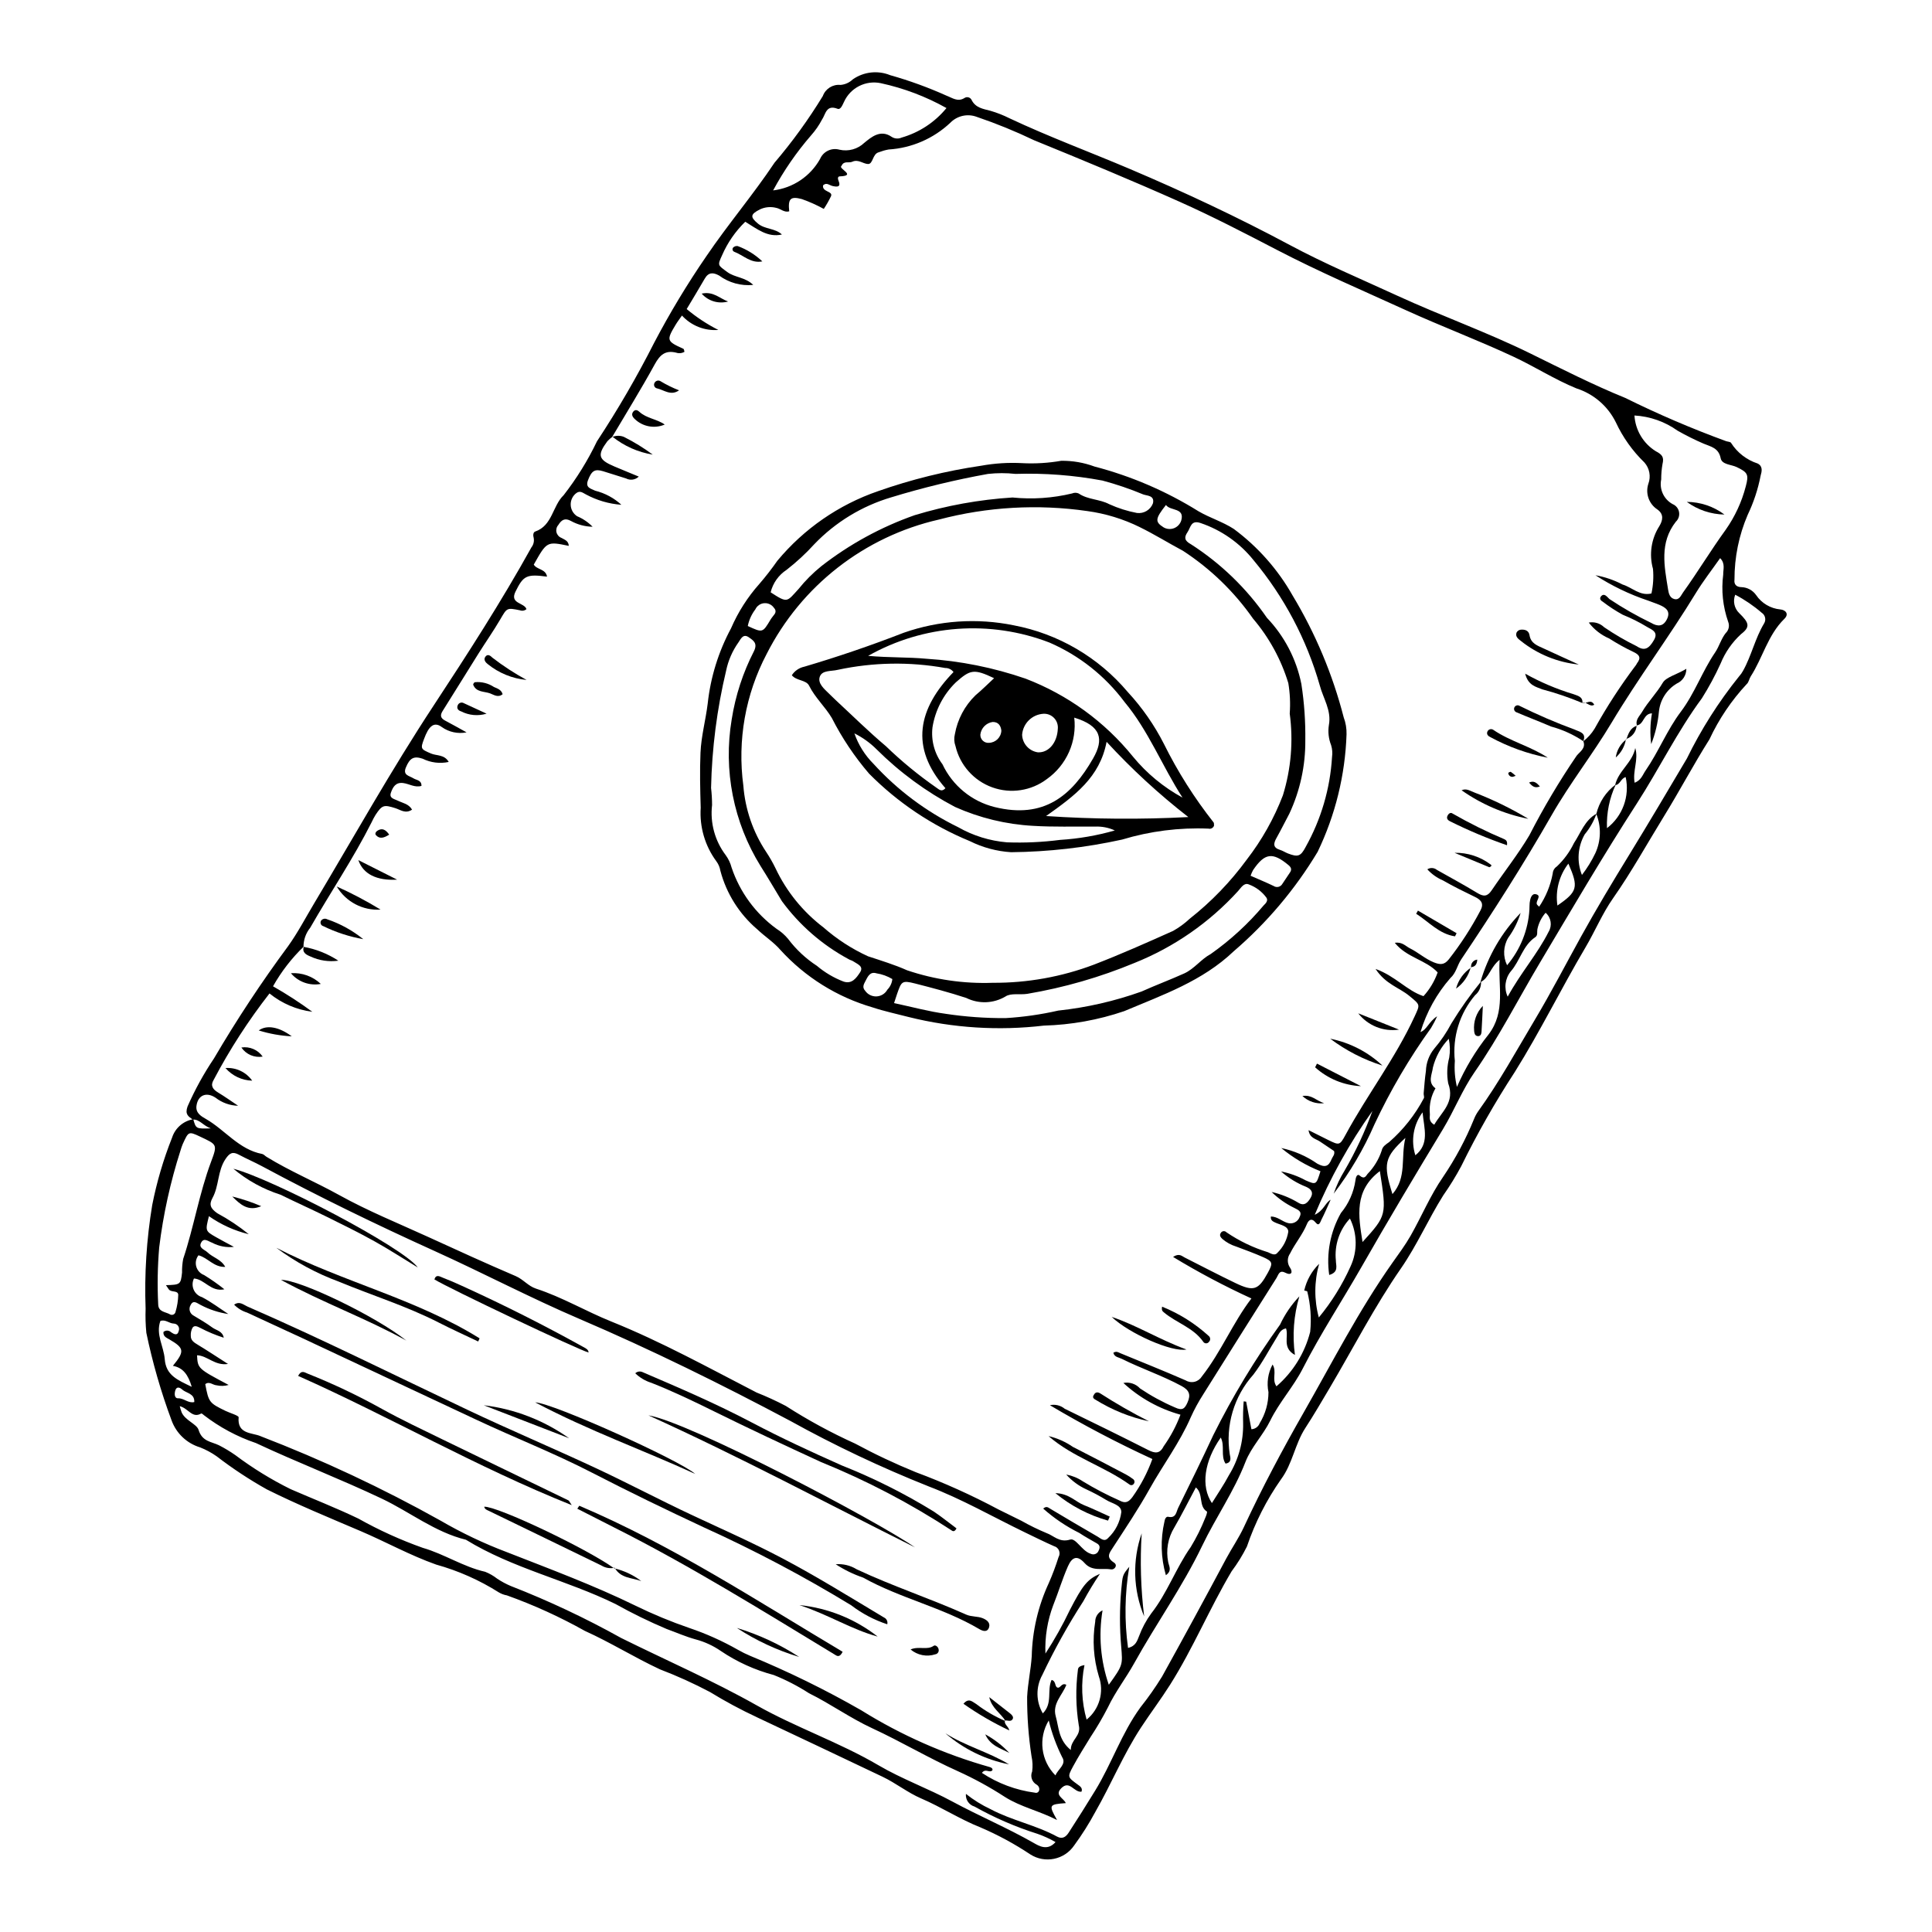 <?xml version="1.0" encoding="UTF-8"?>
<!-- Uploaded to: ICON Repo, www.svgrepo.com, Generator: ICON Repo Mixer Tools -->
<svg fill="#000000" width="800px" height="800px" version="1.1" viewBox="144 144 512 512" xmlns="http://www.w3.org/2000/svg">
 <g>
  <path d="m195.12 440.7c-1.25-0.84-2.152-1.395-1.414-3.488h0.004c1.949-4.441 4.293-8.699 7.004-12.727 6.012-10.25 12.562-20.176 19.629-29.73 2.582-3.602 4.621-7.519 6.887-11.309 10.465-17.516 20.414-35.332 31.648-52.41 9.031-13.73 17.961-27.566 25.945-41.965v-0.004c0.57-0.715 0.793-1.652 0.605-2.551-0.195-0.621-0.141-1.469 0.398-1.652 4.602-1.582 4.551-6.754 7.551-9.645 3.449-4.426 6.406-9.211 8.828-14.273 5.531-8.395 10.582-17.094 15.129-26.062 4.172-7.953 8.812-15.652 13.902-23.051 5.715-8.426 12.359-16.227 18.008-24.695h-0.004c4.731-5.547 9.016-11.457 12.812-17.68 0.703-1.945 2.641-3.164 4.699-2.953 1.223-0.102 2.371-0.625 3.25-1.477 2.902-2.023 6.633-2.438 9.91-1.105 5.106 1.441 10.098 3.258 14.934 5.434 1.535 0.578 2.949 1.719 4.723 0.633 0.32-0.227 0.723-0.297 1.098-0.188 0.379 0.105 0.688 0.375 0.84 0.734 1.059 2.043 2.996 2.312 4.941 2.816 1.75 0.508 3.445 1.172 5.074 1.992 10.465 4.918 21.309 8.934 31.941 13.449 14.402 6.121 28.578 12.762 42.355 20.141 9.277 4.969 18.922 9.031 28.445 13.41 11.68 5.371 23.852 9.695 35.348 15.352 8.301 4.082 16.594 8.305 25.121 11.766 8.711 4.312 17.652 8.145 26.781 11.477 0.43 0.121 1.105 0.156 1.238 0.434 1.641 2.582 4.129 4.512 7.039 5.461 1.445 0.738 1.113 2.109 0.793 3.231-0.695 3.594-1.848 7.082-3.43 10.383-2.324 5.418-3.512 11.258-3.496 17.152-0.172 1.246 0.477 1.977 1.852 2 1.555 0.051 2.996 0.836 3.887 2.109 1.461 2.16 3.809 3.551 6.398 3.797 1.352 0.113 2.43 1.172 1.07 2.504-4.375 4.285-5.719 10.305-8.91 15.254-0.41 0.637-0.512 1.562-1.047 2.012-4.043 4.336-7.379 9.281-9.883 14.656-4.219 6.68-7.918 13.68-12.062 20.406-4.465 7.246-8.574 14.707-13.477 21.699-2.856 4.07-4.793 8.773-7.34 13.078-6.43 10.875-11.98 22.227-18.699 32.965-5.234 8.02-9.977 16.355-14.195 24.953-1.434 2.684-3.031 5.277-4.781 7.769-3.961 6.312-6.941 13.184-11.199 19.332-7.035 10.152-12.656 21.156-18.934 31.766-2.094 3.535-4.164 7.094-6.406 10.535-2.762 4.242-3.391 9.473-6.418 13.562v-0.004c-3.856 5.488-6.91 11.496-9.062 17.848-1.148 2.309-2.508 4.508-4.055 6.57-5.828 9.812-10.207 20.406-16.305 30.059-2.434 3.852-5.191 7.496-7.691 11.309-4.672 7.121-7.906 15.031-12.129 22.402-1.652 3.074-3.516 6.031-5.582 8.848-2.59 3.824-7.75 4.891-11.641 2.406-4.176-2.781-8.594-5.176-13.203-7.152-5.449-2.156-10.371-5.383-15.777-7.699-3.484-1.496-6.625-4.027-10.156-5.715-11.09-5.301-22.215-10.527-33.328-15.781l0.004-0.004c-4.266-1.984-8.41-4.215-12.422-6.676-4.301-2.273-8.73-4.281-13.273-6.016-6.766-3.148-13.094-7.125-19.871-10.176h-0.004c-6.617-3.715-13.531-6.863-20.676-9.422-0.754-0.133-1.477-0.402-2.137-0.793-5.148-3.254-10.75-5.738-16.617-7.371-6.918-2.449-13.285-5.996-19.984-8.859-8.352-3.566-16.773-7.019-24.891-11.07-4.641-2.598-9.09-5.531-13.305-8.773-1.355-0.953-2.824-1.742-4.363-2.352-3.531-1.062-6.348-3.738-7.59-7.207-2.805-7.539-5.031-15.277-6.668-23.152-0.207-2.117-0.273-4.246-0.195-6.371-0.34-9.199 0.246-18.41 1.75-27.492 1.203-6.109 2.965-12.098 5.269-17.883 0.82-2.535 2.981-4.406 5.606-4.863 0.727 2.547 0.727 2.547 4.648 2.426-2.133-0.77-2.918-2.414-4.746-2.332zm341.36-36.582h0.004c0.09 1.395-0.496 2.746-1.578 3.629-4.098 4.824-6.031 11.113-5.356 17.402-0.172 2.312 0.016 4.637 0.555 6.891 2.164-4.981 4.981-9.648 8.371-13.887 4.621-6.07 2.496-12.703 2.934-19.793-2.512 1.996-2.758 4.848-5.094 5.922 1.996-6.898 5.66-13.199 10.668-18.348-0.73 2.363-1.844 4.594-3.297 6.598-1.32 2.219-1.43 4.953-0.293 7.269 3.508-4.144 5.582-9.309 5.914-14.73 0.047-0.605 0-1.219 0.07-1.82 0.129-1.086 0.496-2.551 1.668-2.269 1.633 0.391-0.145 1.762 0.238 2.648 0.098 0.227 0.352 0.387 0.609 0.652h0.004c1.785-2.656 3.008-5.652 3.59-8.797 0.047-0.758 0.453-1.449 1.09-1.859 1.879-1.77 3.414-3.871 4.535-6.195 1.812-2.734 2.867-6.07 5.965-7.785v-0.004c-0.703 1.996-1.758 3.848-3.113 5.473-1.871 3.285-2.144 7.25-0.734 10.758 1.387-1.801 2.582-3.742 3.562-5.793 1.492-3.277 1.582-7.019 0.246-10.363 0.738-3.137 2.566-5.91 5.164-7.82-1.691 3.617-2.492 7.586-2.34 11.574 4.137-3.164 6.07-8.438 4.961-13.527-1.297 0.324-1.484 2.055-2.797 2.113 0.844-3.789 4.594-5.93 5.332-9.828 0.934 3.098-0.762 6.078-0.16 9.211 1.77-0.707 2.113-2.102 2.875-3.203 3.461-5.008 5.719-10.785 9.344-15.594 3.715-4.922 5.68-10.719 9.105-15.734 1.09-1.594 1.586-3.613 2.84-5.176l0.012 0.004c0.785-0.781 1.02-1.957 0.598-2.981-1.398-4.004-1.844-8.281-1.305-12.488-0.035-1.316 0.617-2.914-0.816-4.356-2.258 3.223-4.516 6.106-6.41 9.211-7.121 11.695-15.344 22.664-22.375 34.434-4.981 8.332-11.008 15.988-15.863 24.469-7.465 13.051-15.574 25.738-23.969 38.227-1.07 1.594-1.34 3.57-2.863 4.934l0.004-0.004c-3.633 4.156-6.336 9.043-7.934 14.324 1.73-0.656 2.152-2.703 4.414-4.191h-0.004c-0.461 1.066-0.996 2.094-1.598 3.086-5.777 8.035-10.801 16.59-15 25.551-2.848 6.543-6.481 12.719-10.816 18.387 0.73-2.141 1.699-4.195 2.891-6.121 2.93-5.035 5.398-10.324 7.379-15.805-6.098 8.578-11.227 17.809-15.293 27.52 2.477-1.188 2.742-3.176 4.219-3.992-0.816 1.793-1.578 3.617-2.481 5.367-0.234 0.453-0.578 1.816-1.453 0.727-1.176-1.465-1.961-0.609-2.359 0.367-1.148 2.793-3.125 5.086-4.449 7.762-0.805 1.129-0.812 2.644-0.02 3.781 0.785 1.168 0.434 2.207-1.301 1.32-1.57-0.801-1.777 0.609-2.273 1.387-6.508 10.285-12.992 20.586-19.453 30.902v0.004c-1.238 1.922-2.332 3.93-3.273 6.016-2.926 6.738-7.348 12.609-10.906 18.98-2.965 5.312-6.363 10.387-9.688 15.492-1 1.535-1.945 2.633 0.223 4.047 1.129 0.738 0.117 1.957-0.73 1.809-2.348-0.41-4.957 0.641-7.031-1.66-1.875-2.082-3.273-1.777-4.438 0.863-1.465 3.332-2.512 6.848-3.863 10.234h-0.004c-1.555 4.106-2.266 8.484-2.09 12.871 2.422-3.715 4.59-7.586 6.496-11.59 3.371-6.5 4.598-8.086 7.949-9.543-1.586 2.344-3.051 4.766-4.394 7.258-4.047 6.266-7.68 12.789-10.871 19.535-1.762 3.18-1.711 7.059 0.129 10.195 2.688-2.688 1.043-6.109 2.324-8.863 1.219 0.281 0.781 1.734 1.539 2.016 0.805 0.297 1.098-1.402 2.371-0.73-1.039 2.762-3.766 4.957-2.805 8.363 0.828 2.938 0.711 6.262 3.984 8.914-0.027-2.789 2.859-3.711 2.106-6.59h0.004c-0.773-4.816-0.852-9.723-0.234-14.562 0.02-0.672 0.363-1.113 1.75-1.344-0.969 4.789-0.773 9.746 0.566 14.445 3.398-2.742 4.699-7.332 3.246-11.449-1.418-4.691-1.75-9.645-0.969-14.484-0.008-1.301 0.758-2.484 1.945-3.016-1.094 6.606-0.523 13.383 1.66 19.715 3.844-5.328 3.66-5.312 3.285-10.164h-0.004c-0.434-4.992-0.426-10.016 0.016-15.008 0.375-3.856 0.277-3.867 2.129-6.098-1.207 7.109-1.32 14.359-0.328 21.5 2.055-0.469 2.422-1.906 2.918-3.117 0.793-2.141 1.875-4.164 3.223-6.008 4.262-5.41 6.519-12 10.473-17.605 1.5-2.473 2.793-5.066 3.859-7.758 0.25-0.527 0.582-1.551 0.43-1.648-2.289-1.453-0.848-4.629-2.93-6.391-1.957 3.664-3.719 7.203-5.707 10.609-1.695 2.75-2.273 6.047-1.617 9.211 0.215 1.078 1.066 2.25-0.625 3.441-1.336-4.617-1.465-9.5-0.383-14.184 0.078-0.613 0.395-1.43 1.031-1.293 2.074 0.457 2.098-1.32 2.606-2.352 3.168-6.41 6.309-12.84 9.324-19.324v0.004c5.094-10.219 11.008-20.008 17.684-29.266 1.289-2.754 3.016-5.281 5.113-7.481-1.492 5.031-1.895 10.32-1.172 15.52-3.481-1.898-1.594-4.902-2.363-7.035-1.434 0.277-1.805 1.336-2.352 2.219-2.082 3.359-3.91 6.906-6.301 10.031-5.148 5.746-7.441 13.496-6.254 21.121 0.152 0.809 0.621 2.211-1.129 2.457-1.34-2.066-0.113-4.66-1.258-6.894-4.391 6.269-5.328 12.902-2.348 17.363 1.555-2.523 3.184-4.867 4.508-7.379 2.555-4.137 3.863-8.926 3.766-13.789-0.055-1.93-0.004-3.863 0.145-5.789l0.66 0.078 1.391 7.309c0.984-0.043 1.852-0.672 2.199-1.598 1.516-2.473 2.316-5.312 2.32-8.211-0.508-2.5-0.125-5.102 1.086-7.344 1.215 1.934-0.289 3.898 1.035 5.785l-0.004-0.004c4.387-3.781 7.508-8.816 8.938-14.43 0.363-3.59 0.102-7.215-0.773-10.711-0.012-0.105-0.527-0.164-0.805-0.242 0.609-2.691 1.98-5.152 3.953-7.082-1.316 4.644-1.348 9.559-0.086 14.219 3.394-4.102 6.215-8.648 8.395-13.508 1.879-4.039 1.824-8.715-0.148-12.711-2.797 2.988-4.152 7.043-3.727 11.113-0.027 1.25 0.883 3.086-1.77 3.84v-0.004c-0.809-5.66 0.285-11.43 3.102-16.406 2.059-2.477 3.394-5.473 3.852-8.66 0.039-0.453 0.328-1.961 1.145-1.25 1.215 1.059 1.613 0.145 2.066-0.461h0.004c1.703-1.754 2.984-3.867 3.746-6.188 0.219-1.055 0.992-1.551 2.004-2.266l-0.004-0.004c3.734-3.266 6.836-7.188 9.152-11.574 0.199-0.301-0.07-0.887-0.031-1.332 0.172-1.969 0.309-3.949 0.594-5.902 0.062-2.152 0.832-4.227 2.184-5.898 1.777-2.074 3.312-4.34 4.59-6.754 2.363-3.856 4.981-7.551 7.84-11.059zm-230.18-144.36c-0.492 0.344-0.941 0.742-1.348 1.184-2.731 3.68-2.398 4.871 1.84 6.668 2.094 0.891 4.207 1.742 6.492 2.691-0.902 0.875-2.266 1.074-3.383 0.488-2.039-0.621-4.059-1.297-6.094-1.914-2.203-0.668-3.016-0.098-3.965 2.34-0.785 2.016 0.645 2.234 1.906 2.832 2.582 0.645 4.965 1.922 6.926 3.727-3.289-0.242-6.488-1.176-9.391-2.746-0.785-0.387-1.5-1.082-2.492-0.398-1 0.723-1.582 1.895-1.551 3.129 0.027 1.234 0.664 2.375 1.699 3.047 1.543 0.645 2.938 1.59 4.102 2.789-2-0.039-3.961-0.562-5.715-1.523-1.562-0.879-2.512-0.348-3.367 1.059-0.469 0.52-0.648 1.238-0.488 1.918 0.164 0.684 0.652 1.238 1.309 1.492 0.793 0.469 1.898 0.754 1.953 2.121-5.805-1.207-5.805-1.207-9.277 4.965 0.82 1.379 3.176 1.109 3.512 3.191-5.461-0.742-6.289-0.234-8.359 3.977-1.598 3.25 2.356 2.871 2.91 4.633v-0.004c-0.477 0.418-1.145 0.535-1.734 0.309-3.516-0.715-3.418-0.641-5.203 2.402-1.836 3.133-3.926 6.117-5.859 9.191-3.156 5.027-6.258 10.086-9.426 15.105-0.75 1.191-0.508 1.918 0.688 2.547 1.906 1.004 3.777 2.066 5.66 3.106-2.289 0.449-4.66-0.059-6.562-1.406-1.648-1.234-2.832-0.555-3.731 0.988-0.367 0.664-0.684 1.359-0.941 2.078-1.047 2.727-0.914 2.773 1.805 3.945 1.488 0.641 3.57 0.219 4.695 2.238l0.004-0.004c-2.332 0.504-4.769 0.199-6.91-0.859-2.379-0.785-3.414-0.156-4.449 2.344-0.855 2.066 0.93 2.172 1.984 2.844 0.828 0.527 2.199 0.465 2.152 2.019-1.738 0.516-3.234-0.547-4.852-0.758-2.012-0.262-2.738 1.121-3.246 2.562-0.531 1.496 0.922 1.656 1.809 2.102 1.301 0.652 2.902 0.832 3.801 2.387-1.746 1.168-3.066 0.047-4.414-0.383-3.059-0.969-3.516-0.863-5.25 1.75v-0.004c-0.398 0.648-0.754 1.32-1.07 2.012-4.863 9.637-10.914 18.586-16.27 27.938-1.152 1.43-1.777 3.211-1.77 5.043l0.098-0.098c-3.227 3.102-5.977 6.66-8.172 10.559 3.598 2.047 7.078 4.305 10.414 6.754-4.16-0.531-8.09-2.215-11.348-4.859-5.602 7.18-10.555 14.844-14.797 22.902-0.922 1.516-0.246 2.496 1.141 3.332 1.824 1.102 3.562 2.344 5.34 3.527-2.172-0.047-4.269-0.797-5.984-2.137-2.477-1.629-4.684-0.645-5.055 2.164-0.254 1.926 1.309 2.789 2.504 3.473 5.082 2.914 8.746 8.102 14.906 9.277 0.41 0.078 0.75 0.508 1.141 0.746 6.207 3.816 12.941 6.633 19.316 10.168 7.543 4.184 15.602 7.449 23.469 11.043 7.723 3.531 15.449 7.07 23.258 10.406 2.012 0.859 3.312 2.648 5.398 3.328 6.938 2.254 13.223 6.008 19.98 8.727 13.238 5.328 25.762 12.246 38.434 18.785v0.004c2.656 1.051 5.25 2.238 7.777 3.566 5.871 3.769 12.012 7.106 18.371 9.98 5.215 2.812 10.578 5.34 16.066 7.574 7.523 2.801 14.852 6.106 21.934 9.887 2.043 1.016 4.098 2.016 6.141 3.031v0.004c2.121 1.199 4.312 2.269 6.559 3.207 1.984 0.703 3.43 2.625 6.305 1.727 1.445-0.453 3.066 2.906 5.238 3.699 0.141 0.062 0.281 0.113 0.426 0.156 0.758 0.238 1.57-0.156 1.848-0.898 0.379-0.762 0.438-1.422-0.418-1.922-1.578-0.918-3.195-1.789-4.711-2.801h-0.004c-3.453-1.715-6.664-3.883-9.543-6.441 0.867-0.754 1.309-0.293 1.828 0.016 4.184 2.492 8.367 4.984 12.586 7.41 0.836 0.48 1.793 1.516 2.824 0.336 1.902-1.801 3.125-4.207 3.465-6.805 0.055-1.973-2.543-2.301-4.012-3.254v0.004c-1.688-1.031-3.434-1.965-5.234-2.793-2.039-0.926-3.863-2.269-5.356-3.941 1.578 0.297 3.078 0.91 4.41 1.809 3.117 1.898 6.356 3.594 9.695 5.07 1.59 0.859 2.41 0.43 3.402-0.855 2.231-3.117 4.023-6.527 5.324-10.133-9.297-4.273-18.359-9.035-27.152-14.262 1.379-0.309 2.82 0.035 3.914 0.934 7.391 3.598 14.781 7.207 22.113 10.93 1.801 0.914 3.086 1.074 4.098-0.945v-0.004c1.852-2.59 3.356-5.418 4.473-8.402-5.641-1.559-10.824-4.445-15.129-8.41 1.629-0.316 3.301 0.234 4.422 1.457 2.902 1.953 5.981 3.629 9.195 5.008 2.055 0.988 2.66 0.324 3.387-1.312 0.906-2.043 0.473-3.234-1.617-4.363-5.109-2.762-10.621-4.59-15.797-7.176-0.812-0.406-1.973-0.449-2.246-1.617 0.82-0.516 1.336-0.098 1.879 0.129 5.766 2.383 11.562 4.688 17.273 7.188l0.004-0.004c0.711 0.438 1.57 0.574 2.379 0.375 0.812-0.199 1.508-0.719 1.938-1.434 5.094-6.484 8.18-14.195 13.117-20.645h-0.004c-7.129-3.262-14.062-6.938-20.762-11.008 1.633-1.059 2.301-0.234 3.059 0.148 4.481 2.266 8.926 4.594 13.449 6.766 4.863 2.336 6.098 1.887 8.602-2.707 1.398-2.566 1.324-3.016-1.23-4.144-2.363-1.047-4.797-1.93-7.219-2.836v0.004c-1.309-0.414-2.523-1.082-3.57-1.973-0.438-0.406-0.879-0.938-0.477-1.566v0.004c0.137-0.277 0.402-0.469 0.711-0.516 0.305-0.043 0.613 0.066 0.824 0.293 3.387 2.309 7.102 4.094 11.023 5.293 0.863 0.395 1.824 0.98 2.484 0.148h-0.004c1.535-1.504 2.543-3.457 2.883-5.574 0.016-1.566-2.16-1.824-3.508-2.469-0.52-0.25-1.262-0.574-1.098-1.582 1.754 0.031 2.891 1.238 4.309 1.672h0.004c0.656 0.238 1.383 0.199 2.012-0.109 0.629-0.309 1.105-0.855 1.32-1.523 0.711-1.477-0.621-1.852-1.469-2.324-2.211-1.07-4.231-2.492-5.988-4.211 2.488 0.559 4.863 1.516 7.047 2.828 1.656 1.047 2.559-0.066 3.289-1.289 0.812-1.359 0.207-2.281-1.129-2.879-2.461-0.969-4.731-2.356-6.711-4.102 2.281 0.449 4.481 1.242 6.519 2.356 2.801 1.215 2.801 1.211 3.93-2.41-3.766-1.492-7.273-3.57-10.391-6.156 3.426 0.734 6.672 2.141 9.543 4.141 2.051 1.121 3.023 0.75 3.801-1.199 0.266-0.668 0.926-1.207 0.656-2.144-1.203-0.809-2.465-1.637-3.711-2.496-1.086-0.75-2.777-0.898-3.055-3.035 1.961 0.984 3.578 1.805 5.203 2.602 2.914 1.422 3.055 1.492 4.594-1.352 5.769-10.664 13.227-20.336 18.316-31.402 1.469-3.199 1.543-3-1.422-5.445-2.652-2.188-6.281-3.074-8.93-7.129 5.277 1.906 8.309 5.769 12.699 7.211 1.66-1.824 2.934-3.965 3.754-6.289-3.09-3.344-8.176-3.883-11.355-7.844 1.969-0.312 2.875 0.902 4.016 1.465 2.176 1.07 3.969 2.746 6.273 3.691 1.695 0.691 2.801 0.727 3.969-0.715l0.004 0.004c3.195-4.066 6.012-8.414 8.422-12.992 0.977-1.789 0.266-2.789-1.398-3.594-2.875-1.391-5.754-2.797-8.516-4.391h-0.004c-1.578-0.676-2.992-1.68-4.148-2.945 0.793-0.508 1.816-0.445 2.543 0.152 3.574 2.031 7.199 3.973 10.703 6.113 1.613 0.984 2.652 1.008 3.777-0.66 3.309-4.902 7.012-9.559 10.023-14.629v-0.004c3.731-7.277 7.914-14.316 12.52-21.07 0.805-1.035 2.516-1.973 1.781-3.848l-0.07 0.055v-0.004c1.219-0.922 2.25-2.066 3.047-3.367 3.269-5.891 6.949-11.539 11.008-16.914 0.102-0.105 0.129-0.281 0.219-0.398 1.195-1.516 0.648-2.305-0.98-3.059-2.195-1.043-4.324-2.227-6.371-3.539-2.137-0.918-4-2.371-5.414-4.219 1.477-0.27 2.992 0.188 4.07 1.23 2.754 1.879 5.641 3.562 8.637 5.035 2.027 1.336 3.231 0.707 4.586-1.66 1.211-2.117-0.559-2.711-1.777-3.41h0.004c-2.082-1.27-4.262-2.359-6.519-3.269-1.859-1.02-3.641-2.184-5.32-3.477-0.574-0.312-0.941-0.84-0.387-1.457 0.527-0.59 1.074-0.312 1.555 0.141 0.223 0.207 0.41 0.453 0.648 0.645l-0.004-0.004c3.531 2.359 7.223 4.465 11.047 6.309 1.719 1.023 3.188 1.016 4.172-0.969 1.059-2.129-0.293-3.082-1.969-3.801-0.973-0.418-1.996-0.723-2.977-1.125-4.93-1.641-9.633-3.902-13.992-6.731 2.512 0.449 4.938 1.281 7.195 2.465 2.512 0.746 4.566 3.109 7.641 2.363 0.465-2.137 0.602-4.332 0.406-6.508-1.074-3.848-0.461-7.973 1.688-11.34 0.863-1.438 1.324-3.125-0.555-4.434-2.231-1.473-3.195-4.266-2.352-6.805 0.707-1.914 0.312-4.059-1.027-5.598-3.168-3.066-5.746-6.691-7.606-10.688-2.113-4.281-5.879-7.516-10.426-8.969-5.773-2.356-11.066-5.781-16.707-8.41-9.344-4.359-19.016-8.004-28.402-12.277-11.477-5.227-23.078-10.199-34.281-16.027-8.492-4.418-17.008-8.832-25.746-12.734-12.746-5.695-25.652-11.035-38.582-16.309-4.934-2.363-10.004-4.434-15.184-6.195-2.434-0.93-5.188-0.328-7.016 1.535-4.465 4.211-10.262 6.727-16.391 7.106-0.891 0.164-1.766 0.414-2.613 0.738-1.676 0.465-1.465 3.16-2.836 3.106-1.32-0.051-2.566-1.348-4.188-0.59-0.875 0.41-2.191-0.367-2.828 1.09-1.047 0.672 4.168 2.606-0.457 2.777-0.586 0.023-0.539 0.641-0.359 1.07 0.773 1.844-0.344 1.75-1.539 1.488-0.832-0.18-1.598-1.055-2.527-0.184-0.32 1.789 2.652 1.512 2.113 2.859v0.004c-0.562 1.172-1.203 2.305-1.926 3.387-1.867-1.031-3.82-1.906-5.832-2.613-3.043-0.809-3.68-0.047-3.324 3.254-1.328 0.383-2.273-0.699-3.438-0.918h-0.004c-1.453-0.379-2.996-0.23-4.348 0.418-2.508 1.281-2.609 1.996-0.504 3.746 1.891 1.57 4.543 1.188 6.356 2.894-3.812 0.859-6.57-1.48-9.719-3.383l0.004 0.004c-2.598 2.523-4.68 5.531-6.129 8.852-1.297 2.801-1.129 2.625 1.391 4.492 1.969 1.457 4.707 1.309 6.852 3.394h-0.004c-3.211 0.32-6.43-0.562-9.031-2.481-1.586-0.863-2.816-0.914-3.82 0.828-1.578 2.742-3.231 5.445-4.785 8.055h0.004c2.578 2.156 5.391 4.016 8.391 5.531-3.629 0.285-7.188-1.125-9.641-3.816-0.652 0.945-1.215 1.664-1.68 2.441-2.481 4.129-2.391 4.371 2.059 6.375 0.18 0.082 0.191 0.523 0.281 0.789l0.004 0.004c-0.668 0.395-1.473 0.477-2.203 0.227-2.852-0.707-4.301 0.578-5.664 3.07-3.582 6.535-7.519 12.879-11.312 19.301zm97.906 354.07c4.223 2.789 9.02 4.582 14.035 5.246 1.199 0.363 1.703-1.34 0.48-2.121-1.238-0.684-1.754-2.195-1.188-3.492 0.18-1.34 0.125-2.699-0.168-4.023-0.797-5.215-1.188-10.484-1.164-15.758 0.184-3.633 0.98-7.148 1.219-10.754 0.156-6.719 1.699-13.328 4.531-19.422 0.98-2.234 1.836-4.519 2.57-6.844 0.312-0.531 0.363-1.176 0.129-1.75-0.23-0.57-0.719-1-1.316-1.156-2.629-1.164-5.211-2.445-7.801-3.695-8.48-4.102-16.715-8.844-25.488-12.168l0.004-0.004c-12.562-5-24.793-10.789-36.621-17.336-18.266-9.707-36.797-18.863-55.82-27.004-12.996-5.562-25.508-12.156-38.383-17.988-15.48-7.008-30.785-14.438-45.773-22.488-2.008-1.078-4.113-1.977-6.121-3.051-1.664-0.891-2.465-0.512-3.574 1.141-2.137 3.184-1.676 7.098-3.449 10.32-0.965 1.758-0.527 2.769 1.27 4.039 2.949 1.59 5.742 3.449 8.348 5.559-3.789-0.918-7.371-2.543-10.559-4.781-0.977 3.902-0.988 3.918 1.859 5.547 1.566 0.898 3.172 1.73 4.762 2.59-1.992 0.223-4.004-0.164-5.773-1.105-0.953-0.32-2.09-1.387-2.844-0.145-0.938 1.551 0.828 1.926 1.629 2.711 1.41 1.371 3.602 1.832 4.688 3.836-3.023 0.152-4.633-2.457-7.094-3.066h0.004c-0.66 0.852-0.879 1.961-0.582 2.996 0.293 1.031 1.062 1.863 2.07 2.238 1.867 1.148 3.664 2.41 5.379 3.773-3.578 0.777-5.223-2.664-8.066-2.863v0.004c-0.457 0.93-0.484 2.012-0.074 2.961 0.41 0.953 1.219 1.676 2.207 1.98 2.445 1.27 4.668 2.969 6.988 4.481v-0.004c-2.559-0.379-5.035-1.188-7.324-2.394-0.926-0.434-1.938-1.473-2.672-0.008-0.289 0.465-0.371 1.027-0.234 1.555 0.141 0.527 0.492 0.977 0.973 1.238 1.699 1.016 3.418 2.016 5.012 3.184 1.055 0.773 2.703 0.922 3.016 2.699h-0.004c-2.144-0.684-4.227-1.555-6.219-2.602-0.68-0.332-1.52-0.801-2.047-0.055-0.352 0.664-0.512 1.414-0.461 2.164-0.016 1.23 0.898 1.781 1.859 2.359 2.527 1.531 4.988 3.164 8 5.09-3.512 0.539-5.465-2.231-8.203-2.301 0.191 3.523 0.191 3.523 8.375 7.863h-0.004c-1.043 0.301-2.148 0.332-3.207 0.09-1-0.062-1.91-1.145-2.984-0.301 0.891 4.777 1.059 5 5.316 7.062 1.227 0.594 3.57 1.262 3.527 1.723-0.414 4.508 3.551 4.043 5.758 4.977v0.004c16.414 6.32 32.363 13.797 47.719 22.379 5.641 3.285 11.551 6.094 17.66 8.395 11.438 4.484 22.969 8.762 34.012 14.156h-0.004c4.644 2.269 9.422 4.25 14.309 5.926 4.461 1.508 8.762 3.441 12.855 5.769 1.055 0.605 2.148 1.145 3.269 1.613 10.109 4.168 19.941 8.988 29.43 14.43 10.582 6.594 22.043 11.656 34.043 15.039 0.348 0.09 0.891 0.375 0.691 0.871-0.82 0.805-1.758-0.648-2.773 0.672zm-212.57-97.18c0.141 0.562 0.309 1.121 0.508 1.668 0.965 2.148 4 3.059 4.477 4.617 0.965 3.148 3.422 3.098 5.449 4.098h-0.004c1.484 0.762 2.914 1.625 4.281 2.578 4.602 3.457 9.512 6.481 14.668 9.031 5.984 2.602 12.086 4.977 17.992 7.82h-0.004c5.449 3.055 11.145 5.641 17.027 7.731 5.707 1.641 10.73 5.035 16.57 6.356l0.004 0.004c1.129 0.453 2.188 1.062 3.148 1.812 1.137 0.758 2.34 1.406 3.598 1.941 10.059 3.922 19.836 8.527 29.27 13.785 11.973 5.938 24.258 11.27 35.934 17.859 10.422 5.883 21.859 9.77 32.242 15.863 6.258 3.676 13.199 6.164 19.598 9.621 7.086 3.828 14.516 6.953 21.52 10.953 1.398 0.797 3.68 2.211 5.809-0.211l-0.004-0.004c-1.516-0.875-3.109-1.605-4.762-2.18-5.801-1.832-11.398-4.254-16.703-7.234-1.469-0.426-2.426-1.836-2.277-3.359 2.008 1.598 4.191 2.957 6.516 4.047 5.641 3.004 12.02 4.211 17.637 7.269 1.449 0.789 2.383 0.027 3.07-1.031 2.394-3.688 4.734-7.406 7.031-11.156 4.371-7.121 6.988-15.176 11.965-22.012h-0.004c2.086-2.617 4.012-5.359 5.766-8.211 5.75-10.383 11.418-20.809 17.008-31.281 1.512-2.812 3.328-5.43 4.688-8.359 4.809-10.355 10.195-20.469 15.836-30.344 7.613-13.328 14.617-27.059 23.504-39.652 1.656-2.352 3.391-4.66 4.836-7.195 2.934-5.164 5.211-10.688 8.609-15.59 3.246-4.793 5.988-9.914 8.172-15.281 0.277-0.707 0.633-1.383 1.062-2.012 5.621-7.781 10.223-16.215 15.125-24.426 4.281-7.168 8.137-14.629 12.191-21.957 4.059-7.332 8.367-14.508 12.75-21.648 5.176-8.438 10.219-16.961 15.262-25.48l0.004 0.004c3.793-7.773 8.441-15.094 13.863-21.832 0.414-0.449 0.77-0.949 1.059-1.488 2.234-4 3.18-8.566 5.555-12.516 0.297-0.461 0.398-1.027 0.281-1.566-0.117-0.539-0.445-1.008-0.91-1.305-2.144-1.852-4.492-3.449-7.004-4.766-0.668 1.691-0.25 3.617 1.059 4.879 2.637 2.578 2.988 3.641 0.477 5.566v0.004c-2.352 2.156-4.195 4.809-5.398 7.762-1.445 3.188-3.102 6.269-4.969 9.23-6.531 8.84-11.328 18.727-17.27 27.93-8.906 13.789-17.215 27.977-25.625 42.09-5.758 9.664-10.863 19.734-17.316 29.012-3.289 4.727-5.41 10.203-8.414 15.164-7.324 12.109-14.586 24.258-21.602 36.547-5.133 8.988-10.832 17.641-15.543 26.883-2.465 4.832-6.215 8.898-8.637 13.836-1.863 3.793-5.039 7.004-6.547 10.898-3.039 7.852-7.871 14.719-11.484 22.258-5.164 10.77-12.191 20.629-18.008 31.109-2.215 3.988-5.031 7.609-6.965 11.695v-0.004c-1.387 2.699-2.918 5.316-4.594 7.848-1.582 2.574-3.199 5.133-4.637 7.789-1.539 2.84-1.441 2.863 1.145 4.766 0.617 0.453 1.477 0.93 1.082 1.949-2.023 0.238-3.144-3.191-5.387-0.891-1.824 1.871 0.711 2.609 1.227 3.918-4.492 0.328-4.574 0.48-2.312 4.481-4.684-2.426-9.684-3.465-13.91-6.172-3.945-2.559-8.074-4.816-12.355-6.758-7.762-3.473-15.047-7.844-22.762-11.41-5.762-2.664-11.016-6.449-16.746-9.281v-0.004c-2.941-1.895-6.059-3.504-9.309-4.805-5.008-1.324-9.758-3.484-14.047-6.383-2.016-1.387-4.25-2.414-6.609-3.047-2.652-0.719-5.16-1.836-7.734-2.769-4.625-1.953-9.141-4.156-13.523-6.606-12.938-6.348-27.273-9.43-39.664-17.043-8.219-2.008-14.832-7.352-22.312-10.902-10.996-5.215-22.352-9.574-33.363-14.734v0.004c-4.957-1.688-9.605-4.176-13.754-7.375-0.207-0.199-0.602-0.516-0.723-0.449-2.406 1.387-3.367-1.355-5.68-1.945zm385.51-262.54c0.238 3.883 2.34 7.41 5.644 9.465 1.738 0.91 2.231 1.598 1.789 3.402-0.234 1.348-0.352 2.715-0.344 4.082-0.543 2.617 0.695 5.281 3.047 6.547 0.883 0.371 1.516 1.164 1.684 2.102 0.168 0.941-0.152 1.902-0.852 2.555-4.387 5.602-3.043 11.797-2.055 17.973 0.172 1.074 0.465 2.223 1.652 2.523 1.332 0.336 1.727-0.926 2.316-1.75 3.91-5.438 7.359-11.184 11.297-16.613 2.453-3.484 4.258-7.379 5.324-11.504 0.844-3.113 0.539-3.711-2.418-5.113-1.477-0.699-3.898-0.641-4.231-2.324-0.543-2.762-2.574-3.062-4.484-3.867v0.004c-2.375-1.023-4.688-2.176-6.938-3.453-3.352-2.398-7.316-3.793-11.434-4.027zm-228.26-59.648c5.242-0.629 9.863-3.727 12.438-8.336 0.852-1.996 3.055-3.047 5.141-2.453 2.363 0.535 4.836-0.148 6.586-1.824 1.812-1.477 4.273-3.641 7.238-1.586 0.789 0.52 1.789 0.594 2.648 0.199 4.664-1.336 8.812-4.066 11.887-7.824-5.441-3.051-11.309-5.269-17.406-6.594-4.004-0.84-8.055 1.219-9.742 4.945-0.414 0.82-0.879 2.164-1.723 1.84-3.039-1.172-3.137 1.457-4.137 2.906-0.777 1.48-1.734 2.859-2.848 4.113-3.887 4.484-7.269 9.387-10.082 14.613zm-160.91 290.12c3.816-0.105 3.918-0.176 4.266-3.32-0.023-1.215 0.078-2.43 0.301-3.625 2.844-8.5 4.258-17.406 7.418-25.82 1.734-4.617 1.531-4.481-2.984-6.625-3.051-1.449-3.039-1.266-4.523 1.938l-0.004 0.004c-0.234 0.559-0.438 1.133-0.602 1.719-2.695 8.379-4.59 16.996-5.66 25.73-0.426 5.004-0.516 10.031-0.266 15.047 0.023 2.125 2 1.996 3.191 2.727 0.281 0.137 0.609 0.133 0.887-0.012 0.277-0.141 0.473-0.406 0.523-0.715 0.438-1.453 0.676-2.957 0.715-4.473-0.059-1.297-1.902-0.57-2.527-1.492-0.16-0.238-0.32-0.477-0.734-1.082zm321.7-30.227c-6.859 5.199-5.703 11.824-4.59 18.793 6.406-7.059 6.414-7.086 4.59-18.793zm18.258-35.066h0.004c-2.031 2.125-3.481 4.738-4.199 7.59-0.203 1.801-1.508 3.957 0.68 5.539v-0.004c-1.148 1.977-1.676 4.258-1.508 6.535 0.145 0.949-0.512 2.125 1.18 3.113 1.992-3.461 5.562-5.949 3.688-11h0.004c-0.406-2.246-0.312-4.555 0.273-6.762 0.273-1.664 0.234-3.363-0.117-5.012zm15.621-11.16c3.492-6.391 7.894-11.312 10.848-17.207 0.996-1.648 0.66-3.773-0.801-5.027-1.09 1.238-1.84 2.742-2.18 4.359-0.137 0.719 0.168 1.621-0.543 2.098-3.324 2.219-4.043 6.281-6.523 9.102v-0.004c-1.516 1.895-1.824 4.484-0.801 6.68zm-348.74 103.39c-0.973-3.262-2.316-5.051-4.996-5.559 3.176-3.863 3.012-4.703-0.914-6.992-0.742-0.434-1.707-0.777-1.59-1.98 0.578-0.508 1.453-0.48 2 0.059 0.785 0.531 1.711 1.051 2.051-0.328 0.168-0.438 0.109-0.934-0.152-1.324-0.266-0.391-0.703-0.625-1.172-0.633-1.219-0.035-2.18-1.172-3.539-0.691-1.285 3.555 0.891 6.731 1.152 10.098 0.328 4.297 3.324 5.512 7.16 7.352zm227.11 88.422c-2.828 4.688-2.09 10.699 1.785 14.562 0.648-1.672 3-2.938 1.777-4.82-1.547-3.106-2.742-6.371-3.562-9.742zm91.09-139.49c3.891-4.473 2.137-9.605 3.43-14.891-5.602 5.152-5.949 6.844-3.43 14.891zm43.719-76.477c5.344-3.672 5.648-4.84 2.906-11.102h-0.004c-2.441 3.148-3.492 7.16-2.902 11.102zm-35.742 54.816c-2.434 3.262-3.144 7.496-1.906 11.371 3.789-3.019 2.332-7.008 1.906-11.371zm-325.5 76.766c0.094-2.324-2.106-2.309-3.227-3.328-0.555-0.504-1.406-0.883-1.773 0.152-0.285 0.805-0.363 2.211 0.711 2.184 1.562-0.043 2.691 1.391 4.289 0.992z"/>
  <path d="m414.89 266.74c3.457 0.18 6.926-0.031 10.34-0.625 3.012-0.039 6.008 0.477 8.832 1.523 9.73 2.543 19.02 6.539 27.555 11.855 3.008 1.758 6.371 2.754 9.355 4.684 6.375 4.731 11.688 10.742 15.59 17.652 6.051 10.047 10.609 20.918 13.531 32.273 0.539 1.434 0.793 2.961 0.754 4.488-0.359 10.805-2.969 21.418-7.66 31.16-5.953 9.918-13.465 18.816-22.242 26.348-8.312 7.926-18.77 11.539-28.996 15.855v0.004c-6.879 2.348-14.074 3.641-21.34 3.84-11.941 1.406-24.043 0.645-35.715-2.254-3.215-0.836-6.519-1.535-9.656-2.574-9.387-2.731-17.84-8-24.422-15.227-1.789-2.074-4.152-3.574-6.102-5.434-4.781-4.062-8.207-9.496-9.809-15.562-0.152-0.91-0.52-1.77-1.07-2.508-3.012-4.086-4.477-9.105-4.141-14.168-0.141-4.863-0.266-9.742-0.055-14.598 0.188-4.387 1.379-8.668 1.914-13.043 0.754-6.969 2.852-13.727 6.172-19.902 1.863-4.312 4.406-8.297 7.531-11.801 1.688-1.961 3.273-4 4.754-6.121 7.031-8.461 16.242-14.836 26.641-18.426 8.879-3.125 18.039-5.387 27.352-6.754 3.59-0.652 7.242-0.883 10.887-0.688zm-7.777 137.71c9.156 0.055 18.242-1.578 26.805-4.82 7.09-2.731 14.043-5.832 20.984-8.938h-0.004c1.582-0.891 3.051-1.969 4.379-3.211 5.731-4.512 10.816-9.785 15.125-15.672 4.004-5.18 7.234-10.922 9.578-17.035 2.172-7.008 2.789-14.402 1.812-21.668 0.199-2.699 0.074-5.41-0.375-8.078-1.91-6.273-5.094-12.09-9.344-17.082-4.981-7.129-11.285-13.23-18.57-17.977-3.852-2.055-7.57-4.371-11.484-6.289v-0.004c-4.363-2.148-9.047-3.578-13.867-4.238-13.137-1.895-26.516-1.129-39.348 2.254-19.746 4.504-36.465 17.555-45.629 35.609-5.637 10.711-7.793 22.914-6.18 34.906 0.484 6.266 2.562 12.301 6.031 17.535 0.93 1.395 1.766 2.856 2.496 4.363 2.91 6.16 7.262 11.527 12.684 15.652 3.547 3.113 7.523 5.695 11.812 7.664 3.496 1.152 7.137 2.266 10.375 3.719 7.312 2.469 15.008 3.59 22.719 3.309zm-26.18 5.379c4.879 1.039 9.234 2.246 13.668 2.836v0.004c5.254 0.793 10.559 1.172 15.867 1.141 4.703-0.281 9.371-0.945 13.961-1.992 7.535-0.805 14.949-2.5 22.086-5.051 3.734-1.684 7.582-3.109 11.316-4.797 2.668-1.207 4.453-3.769 6.984-5.121v0.004c5.234-3.684 9.969-8.031 14.086-12.934 0.523-0.484 1.219-1.23 0.742-1.988-1.164-1.609-2.781-2.84-4.648-3.531-1.316-0.59-2.109 0.879-2.898 1.742-7.59 8.344-16.973 14.855-27.445 19.047-9.125 3.789-18.645 6.535-28.387 8.184-1.945 0.316-4.367-0.262-5.809 0.707h0.004c-3.168 1.879-7.066 2.027-10.367 0.395-4.473-1.477-9.004-2.664-13.562-3.832-3.57-0.914-3.633-0.527-4.797 2.754-0.25 0.707-0.469 1.422-0.801 2.434zm-32.703-108.86c4.562 2.973 4.262 2.523 7.383-0.867 1.809-2.254 3.856-4.301 6.109-6.109 7.445-5.789 15.777-10.336 24.676-13.465 8.43-2.559 17.129-4.133 25.922-4.688 5.289 0.535 10.633 0.172 15.801-1.074 0.555-0.238 1.188-0.238 1.738 0.008 2.445 1.676 5.5 1.465 8.094 2.832 2.344 1.07 4.805 1.852 7.336 2.332 1.848 0.242 3.613-0.824 4.262-2.57 0.473-2.137-1.605-1.953-2.633-2.359h0.004c-3.504-1.461-7.102-2.684-10.766-3.66-7.602-1.418-15.328-2.008-23.055-1.762-2.422-0.266-4.867-0.262-7.289 0.008-8.66 1.559-17.219 3.633-25.633 6.203-7.746 2.297-14.762 6.566-20.359 12.395-2.25 2.477-4.711 4.754-7.352 6.809-2.121 1.379-3.637 3.516-4.238 5.969zm147.94 35.172c0.727-3.883-1.508-7.043-2.426-10.535-3.469-12.148-9.441-23.438-17.535-33.145-3.633-4.551-8.496-7.969-14.008-9.84-2.621-0.906-2.637 1.141-3.492 2.398-0.977 1.438-0.789 2.269 0.859 3.191l0.004-0.004c7.957 5.102 14.816 11.738 20.18 19.523 4.641 4.863 7.805 10.949 9.125 17.539 0.766 4.957 1.113 9.973 1.043 14.988 0.047 6.691-1.398 13.312-4.231 19.379-1.148 2.148-2.223 4.336-3.414 6.457-0.816 1.453-0.973 2.547 0.957 3.137 0.719 0.219 1.367 0.664 2.07 0.938 2.668 1.027 3.383 0.805 4.727-1.742h-0.004c4.086-7.305 6.473-15.434 6.977-23.789 0.152-1.055 0.074-2.129-0.238-3.148-0.672-1.695-0.879-3.543-0.594-5.348zm-163.73 16.656c0.172 1.512 0.262 3.031 0.266 4.551-0.551 4.727 0.746 9.48 3.613 13.273 0.723 0.988 1.25 2.102 1.559 3.285 2.188 6.523 6.356 12.203 11.926 16.246 1.16 0.723 2.191 1.629 3.062 2.684 2.106 2.797 4.684 5.207 7.617 7.117 2.098 1.77 4.473 3.176 7.031 4.16 2.281 0.789 3.457-1.004 4.387-2.394 1.117-1.668-0.742-2.242-1.793-2.969-0.371-0.254-0.867-0.324-1.238-0.574-6.957-3.746-12.992-8.996-17.664-15.367-1.871-3.09-3.695-6.223-5.629-9.266-7.207-11.605-9.934-25.438-7.668-38.906 0.992-6.309 2.988-12.418 5.91-18.094 1.012-2.102-0.191-2.82-1.352-3.641-1.504-1.059-2.113 0.352-2.777 1.344v-0.004c-1.59 2.246-2.703 4.797-3.262 7.496-2.43 10.18-3.766 20.594-3.988 31.059zm142.98 23.289c2.242 0.984 4.195 1.785 6.094 2.703 0.379 0.258 0.848 0.34 1.293 0.234 0.441-0.109 0.82-0.398 1.039-0.801 0.688-0.996 1.336-2.019 2.019-3.019 0.539-0.789 0.27-1.379-0.391-1.93-4.223-3.523-6.316-3.238-9.402 1.32-0.258 0.477-0.477 0.977-0.652 1.492zm-133.25-66.188c3.934 1.824 3.93 1.82 6.016-1.668 0.309-0.516 0.715-0.973 1.07-1.461l-0.004-0.004c0.395-0.48 0.352-1.188-0.102-1.613-0.562-0.875-1.555-1.375-2.594-1.305-1.035 0.07-1.949 0.699-2.387 1.645-0.992 1.297-1.676 2.805-2 4.406zm38.309 93.562c-1.293-0.773-2.727-1.293-4.215-1.523-1.762-0.539-2.316 0.945-2.957 2.137-0.43 0.805-0.844 1.602-0.047 2.469 0.68 0.996 1.824 1.57 3.031 1.516 1.203-0.059 2.293-0.734 2.875-1.793 0.742-0.758 1.207-1.746 1.312-2.805zm72.516-125.64c-2.875 3.66-2.949 4.457-0.668 5.914h-0.004c0.848 0.508 1.879 0.598 2.801 0.246 0.922-0.355 1.629-1.113 1.922-2.055 0.965-3.465-2.918-2.441-4.055-4.106z"/>
  <path d="m421.88 524.58c2.297 0.539 4.473 1.504 6.414 2.844 4.731 2.402 9.422 4.879 14.121 7.344 0.66 0.355 1.289 0.766 1.883 1.223 0.383 0.277 0.469 0.809 0.195 1.191-0.113 0.203-0.309 0.34-0.535 0.383-0.227 0.043-0.457-0.016-0.637-0.16-6.785-4.856-15.016-7.227-21.441-12.824z"/>
  <path d="m562.39 320.11c-5.602-0.57-10.922-2.734-15.324-6.242-0.707-0.551-1.543-1.137-1.172-2.215 0.195-0.387 0.559-0.668 0.984-0.758 1.141-0.16 2.258 0.148 2.457 1.426 0.352 2.231 2.137 2.781 3.766 3.539 3.086 1.438 6.191 2.836 9.289 4.25z"/>
  <path d="m438.61 492.99c6.695 2.238 12.621 6.019 19.809 8.637-3.812 0.801-15.207-4.231-19.809-8.637z"/>
  <path d="m563.61 340.43c-2.629-1.758-5.523-3.074-8.574-3.898-3.055-1.316-6.172-2.492-9.227-3.801-0.242-0.109-0.426-0.312-0.512-0.559-0.086-0.25-0.066-0.523 0.059-0.754 0.121-0.23 0.336-0.402 0.59-0.473 0.254-0.07 0.523-0.031 0.746 0.109 4.75 2.356 9.621 4.457 14.598 6.285 1.145 0.574 3.277 0.816 2.266 3.129z"/>
  <path d="m543.37 368c-5.148-1.785-10.176-3.898-15.055-6.328-0.508-0.234-1.062-0.691-0.738-1.426 0.262-0.594 0.816-1.078 1.391-0.637 4.426 2.539 8.996 4.805 13.695 6.785 0.367 0.219 0.859 0.379 0.707 1.605z"/>
  <path d="m549.03 361c-6.363-1.258-12.391-3.836-17.695-7.57 1.293-0.609 2.359 0.23 3.394 0.586v0.004c4.961 1.906 9.746 4.242 14.301 6.981z"/>
  <path d="m554.18 344.8c-5.34-1.031-10.492-2.883-15.27-5.484-0.574-0.258-1.023-0.777-0.73-1.438 0.117-0.289 0.359-0.508 0.656-0.602 0.297-0.094 0.621-0.047 0.883 0.125 4.508 3.086 9.918 4.375 14.461 7.398z"/>
  <path d="m448.48 520.66c-5.035-1.082-9.844-3.031-14.215-5.754-0.387-0.195-0.77-0.52-0.488-1.074 0.293-0.574 0.668-1.016 1.406-0.758v0.004c0.141 0.043 0.277 0.109 0.402 0.191 4.168 2.684 8.473 5.152 12.895 7.391z"/>
  <path d="m451.97 490.28c4.535 1.828 8.707 4.449 12.324 7.738 0.246 0.188 0.395 0.473 0.41 0.781 0.02 0.305-0.102 0.605-0.324 0.816-0.176 0.254-0.473 0.398-0.781 0.383-0.309-0.012-0.59-0.18-0.746-0.445-2.617-3.738-7.094-4.965-10.406-7.758-0.352-0.297-0.672-0.52-0.477-1.516z"/>
  <path d="m510.37 426.39c-4.984-1.566-9.664-3.977-13.84-7.121 5.188 1.035 9.984 3.504 13.84 7.121z"/>
  <path d="m437.64 546.98c-5.106-1.434-9.855-3.914-13.949-7.281 3.606 0.09 5.285 2.262 7.508 3.148 2.336 0.93 4.602 2.035 6.894 3.062z"/>
  <path d="m563.38 330.32c-3.457-1.457-7.016-2.668-10.641-3.629-1.652-0.688-3.762-1-4.551-4.16 4.078 2.281 8.391 4.109 12.867 5.453 1.086 0.418 2.434 0.656 2.309 2.316z"/>
  <path d="m240.27 392.89c-3.676-0.652-7.242-1.812-10.594-3.453-0.301-0.074-0.543-0.289-0.66-0.574-0.117-0.285-0.094-0.609 0.066-0.875 0.379-0.512 1.078-0.668 1.637-0.363 3.469 1.176 6.703 2.957 9.551 5.266z"/>
  <path d="m233.24 378.93c3.996 1.797 7.875 3.84 11.613 6.125-4.715 0.305-9.203-2.062-11.613-6.125z"/>
  <path d="m283.55 324.19c-3.766-0.352-7.344-1.809-10.285-4.191-0.59-0.441-1.176-1.176-0.664-1.922 0.602-0.887 1.363-0.332 1.883 0.207 2.859 2.207 5.894 4.18 9.066 5.906z"/>
  <path d="m320.16 256.51c-2.719 1.156-5.863 0.566-7.977-1.496-0.57-0.535-0.961-1.23-0.332-1.965 0.492-0.578 1.074-0.391 1.566 0.066 1.93 1.789 4.637 1.902 6.742 3.394z"/>
  <path d="m504.66 431.84c-4.504-0.203-8.797-1.969-12.137-4.992l0.488-0.98z"/>
  <path d="m238.97 371.94 10.27 5.176c-5.406 0.316-9.023-1.488-10.27-5.176z"/>
  <path d="m503.95 412.54 10.816 4.324v-0.004c-4.121 0.613-8.254-1.035-10.816-4.32z"/>
  <path d="m224.43 394.92c3.297 0.582 6.438 1.832 9.234 3.672-2.527 0.352-5.098-0.039-7.406-1.121-1.098-0.453-2.285-1.027-1.73-2.644z"/>
  <path d="m306.22 259.82c0.988-0.422 2.109-0.438 3.113-0.043 2.68 1.344 5.238 2.914 7.648 4.699-3.898-0.629-7.57-2.262-10.656-4.731z"/>
  <path d="m529.59 392.14c-4.231-0.629-6.938-3.859-10.293-5.981l0.473-0.836 10.242 5.988z"/>
  <path d="m277.2 327.97c-1.203 1.004-2.336 0.145-3.309-0.211-1.57-0.578-3.68-0.25-4.488-2.297-0.059-0.152 0.242-0.625 0.441-0.672 1.785-0.168 3.57 0.281 5.059 1.273 0.871 0.387 1.965 0.699 2.297 1.906z"/>
  <path d="m272.95 333.13c-2.238 0.68-4.652 0.465-6.734-0.602-0.82-0.242-1.297-0.852-0.871-1.715 0.133-0.277 0.379-0.484 0.672-0.574 0.297-0.09 0.617-0.055 0.883 0.102 2.023 0.914 4.035 1.855 6.051 2.789z"/>
  <path d="m346.03 213.27c-3.027 0.613-5.012-1.641-7.481-2.562-0.207-0.094-0.359-0.277-0.406-0.5-0.047-0.223 0.012-0.453 0.164-0.621 0.316-0.305 0.758-0.445 1.195-0.375 2.426 0.895 4.648 2.277 6.527 4.059z"/>
  <path d="m229.02 404.75c-2.961 0.551-5.988-0.531-7.926-2.84 2.922-0.203 5.797 0.824 7.926 2.84z"/>
  <path d="m221.32 418.64c-2.969-0.152-5.91-0.676-8.75-1.559 2.082-1.535 5.352-0.98 8.75 1.559z"/>
  <path d="m538.69 373.83-9.227-3.832v0.004c3.484-0.078 6.891 1.043 9.656 3.168 0.242 0.199 0.105 0.453-0.43 0.66z"/>
  <path d="m323.96 247.44c-2.184 1.539-3.953-0.078-5.82-0.512h-0.004c-0.305-0.055-0.562-0.25-0.703-0.523-0.137-0.277-0.141-0.602-0.008-0.879 0.125-0.281 0.359-0.5 0.648-0.605 0.293-0.105 0.613-0.086 0.887 0.055 1.59 0.969 3.262 1.793 5 2.465z"/>
  <path d="m336.96 223.9c-2.543 0.707-5.266-0.102-7.008-2.086 3.113-0.691 4.84 1.34 7.008 2.086z"/>
  <path d="m203.75 427.04c2.785-0.199 5.473 1.07 7.082 3.348-2.727-0.074-5.293-1.289-7.082-3.348z"/>
  <path d="m207.97 421.6c2.188-0.34 4.375 0.598 5.644 2.41-2.191 0.363-4.394-0.574-5.644-2.41z"/>
  <path d="m247.14 365.19c-1.387 0.852-2.481 1.242-3.492 0.152-0.371-0.402-0.047-0.914 0.309-1.156 1.254-0.844 2.231-0.387 3.184 1.004z"/>
  <path d="m489.15 434.45c2.543-0.395 3.543 1.203 5.769 1.914l0.004-0.004c-2.113 0.246-4.223-0.453-5.773-1.91z"/>
  <path d="m544.89 349.87c-0.293 0.027-0.582-0.066-0.805-0.258-0.223-0.191-0.359-0.461-0.379-0.754-0.008-0.09 0.543-0.387 0.668-0.312 0.457 0.32 0.891 0.672 1.297 1.055-0.262 0.094-0.523 0.184-0.781 0.27z"/>
  <path d="m552.09 352.41c-1.441 0.602-2.117-0.176-2.875-1.016 1.324-0.617 2.027 0.09 2.875 1.016z"/>
  <path d="m563.36 330.3c1.004 0.301 2.227-1.191 3.129 0.461-1.184 0.766-2.019-0.957-3.113-0.441z"/>
  <path d="m379.13 574.45c-3.441-1.129-6.672-2.828-9.551-5.031-12.609-7.684-25.672-14.59-39.121-20.68-9.91-4.633-19.77-9.398-29.488-14.422-10.02-5.18-20.52-9.273-30.711-14.062-15.414-7.242-30.832-14.473-46.258-21.691-4.824-2.258-9.68-4.438-14.5-6.703l0.004-0.004c-1.312-0.398-2.504-1.125-3.461-2.106 1.457-1.02 2.481 0.035 3.508 0.484 19.66 8.566 38.848 18.141 58.219 27.328 11.254 5.34 22.742 10.188 34.031 15.457 8.668 4.047 17.129 8.543 25.797 12.594 7.859 3.672 15.785 7.184 23.469 11.223 9.297 4.891 18.211 10.438 27.215 15.828v-0.004c0.68 0.312 1.035 1.066 0.848 1.789z"/>
  <path d="m312.35 507.93c0.512-0.473 1.254-0.598 1.895-0.32 9.77 4.191 19.539 8.383 28.957 13.348 7.789 4.106 15.777 7.797 23.828 11.379 8.48 3.359 16.652 7.453 24.418 12.234 2.094 1.41 4.07 3.004 6.027 4.461-0.402 0.84-0.859 0.852-1.223 0.59l-0.004-0.004c-10.945-7.16-22.559-13.246-34.68-18.164-9.516-4.387-19.004-8.812-28.391-13.457-5.453-2.695-10.934-5.32-16.602-7.551v0.004c-1.586-0.504-3.031-1.363-4.227-2.519z"/>
  <path d="m297.52 543.04c24.633 10.465 46.938 25.09 69.785 38.703-0.816 1.703-1.59 1.047-2.113 0.727-19.246-11.672-38.359-23.578-58.496-33.703-3.246-1.633-6.473-3.297-9.707-4.945z"/>
  <path d="m295.52 542.88c-25.289-10.102-48.25-23.457-72.52-34.258 0.871-1.621 1.699-0.93 2.453-0.629h-0.004c6.777 2.691 13.371 5.82 19.742 9.367 5.18 2.867 10.547 5.406 15.871 8 11.18 5.445 22.391 10.828 33.578 16.258 0.191 0.09 0.281 0.387 0.879 1.262z"/>
  <path d="m386.5 554.08c-23.543-11.754-46.707-24.156-70.656-34.996 10.738 1.758 60.277 27.781 70.656 34.996z"/>
  <path d="m217.23 474.68c17.496 9.031 37.035 13.516 53.867 23.996l-0.371 0.836c-3.477-1.66-6.992-3.246-10.418-5-8.52-4.363-17.664-7.195-26.469-10.844v-0.004c-5.941-2.18-11.535-5.207-16.609-8.984z"/>
  <path d="m205.85 453.73c10.355 2.719 45.008 20.812 48.879 26.172-3.82-2.324-7.578-4.769-11.48-6.941-4.117-2.293-8.355-4.379-12.582-6.465-4.09-2.019-8.258-3.879-12.348-5.894h-0.004c-4.562-1.457-8.797-3.789-12.465-6.871z"/>
  <path d="m299.98 502.43c-2.656-0.688-36.949-16.957-40.863-19.375 0.461-1.457 1.457-0.75 2.215-0.461 1.699 0.648 3.371 1.387 5.027 2.141 11.086 5.035 21.949 10.512 32.594 16.434 0.52 0.285 0.977 0.586 1.027 1.262z"/>
  <path d="m365.47 558.54c1.945-0.156 3.891 0.312 5.555 1.34 9.473 4.457 19.438 7.715 28.98 11.988 1.457 0.652 3.023 0.414 4.418 0.973 0.98 0.395 2.062 1.129 1.703 2.367-0.441 1.531-1.773 1.012-2.621 0.508-9.73-5.746-20.941-8.145-30.785-13.641h-0.004c-2.555-0.871-4.988-2.059-7.246-3.535z"/>
  <path d="m328.25 534.61c-13.754-6.312-28.066-11.387-42.418-18.969 4.652 0.164 38.156 15.27 42.418 18.969z"/>
  <path d="m251.69 499.27c-10.641-5.879-22.035-10.004-33.215-16.082 4.793-0.16 25.105 9.605 33.215 16.082z"/>
  <path d="m306.9 559.46c-1.188 0.273-2.43 0.074-3.469-0.559-9.93-4.848-19.883-9.641-29.816-14.473-0.504-0.246-1.16-0.422-1.293-1.137 3.516-0.137 26.965 10.98 34.434 16.324z"/>
  <path d="m294.82 525.15-22.613-8.746h-0.004c8.152 0.98 15.926 3.988 22.617 8.746z"/>
  <path d="m376.59 577.71c-6.93-1.883-13.023-5.812-20.73-8.344 7.559 0.77 14.746 3.664 20.73 8.344z"/>
  <path d="m394.55 603.35c5.324 3.383 11.508 4.981 16.859 8.223-6.242-1.223-12.051-4.059-16.859-8.223z"/>
  <path d="m355.79 583.11c-5.848-1.762-11.414-4.352-16.523-7.691 5.844 1.77 11.406 4.359 16.523 7.691z"/>
  <path d="m410.31 599.95c-0.238 1.059 0.891 1.477 1.176 2.637v-0.004c-4.25-2-8.316-4.363-12.16-7.062 1.43-1.695 2.402-0.48 3.336 0.031l-0.004-0.004c2.406 1.844 5.031 3.375 7.816 4.559z"/>
  <path d="m213.23 463.65c-3.481 1.496-5.598-0.484-7.676-2.562v-0.004c2.625 0.648 5.191 1.504 7.676 2.566z"/>
  <path d="m385.31 581.12c2.266-0.953 4.359 0.273 6.144-0.973 0.391-0.273 1.137 0.188 1.281 0.906l-0.004 0.004c0.086 0.293 0.039 0.605-0.121 0.863-0.16 0.258-0.422 0.434-0.723 0.484-2.266 0.746-4.758 0.258-6.578-1.285z"/>
  <path d="m410.48 600.1c-1.309-2.141-3.691-3.434-4.316-6.34 1.855 1.449 3.715 2.887 5.559 4.348 0.465 0.367 0.953 0.922 0.641 1.469-0.457 0.801-1.352 0.301-2.055 0.363z"/>
  <path d="m411.49 608.55c-2.301-1.234-5.016-1.863-6.387-4.93 2.379 1.289 4.535 2.953 6.387 4.93z"/>
  <path d="m306.75 559.62c2.606 0.605 5.055 1.758 7.188 3.375-2.473-0.902-5.461-0.688-7.039-3.527z"/>
  <path d="m577.82 336.32c-0.512-1.574 0.684-2.527 1.352-3.668 1.598-2.723 3.863-4.957 5.488-7.731 0.875-1.488 3.812-2.199 6.238-3.684 0.016 1.688-0.977 3.227-2.523 3.906-2.641 1.566-4.394 4.285-4.731 7.336-0.27 2.992-0.961 5.926-2.055 8.723-0.344-2.711-0.277-5.461 0.199-8.156-2.332 0.059-2.094 3.012-4.062 3.188z"/>
  <path d="m446.56 550.35c-0.461 7.34-0.242 14.711 0.652 22.012-2.926-7.008-3.156-14.848-0.652-22.012z"/>
  <path d="m533.77 400.31c-0.586 2.297-1.969 4.312-3.902 5.684 0.602-2.289 2.027-4.277 4-5.586z"/>
  <path d="m574.89 339.85c-0.293 1.895-1.246 3.625-2.695 4.883 0.258-1.906 1.266-3.633 2.797-4.793z"/>
  <path d="m577.73 336.23c-0.09 1.684-1.223 3.129-2.836 3.617l0.098 0.09c0.555-1.512 1.039-3.078 2.832-3.621z"/>
  <path d="m533.87 400.41c-0.086-0.5 0.043-1.008 0.352-1.406 0.309-0.402 0.77-0.652 1.27-0.699-0.074 1.207-0.523 1.93-1.719 2.008z"/>
  <path d="m601 280.36c-3.59-0.066-7.078-1.238-9.984-3.356 3.602 0.023 7.102 1.199 9.984 3.356z"/>
  <path d="m536.97 410.57c-0.113 2.309-0.211 4.621-0.355 6.93-0.039 0.633-0.348 1.211-1.109 1.066-0.707-0.137-0.785-0.828-0.848-1.398h0.004c-0.238-2.43 0.605-4.844 2.309-6.598z"/>
  <path d="m465.73 362.81c-0.211 0.602-0.852 0.945-1.469 0.785-7.742-0.324-15.48 0.66-22.898 2.902-9.66 2.125-19.516 3.246-29.406 3.348-3.812-0.238-7.539-1.238-10.957-2.945-10.008-4.117-19.09-10.203-26.703-17.895-3.856-4.5-7.164-9.445-9.852-14.727-1.797-3.019-4.441-5.375-6.027-8.566-0.781-1.574-3.359-1.25-4.574-2.769 0.758-1.168 1.953-1.984 3.32-2.266 8.895-2.625 17.66-5.621 26.305-8.98h-0.004c9.375-3.289 19.465-3.973 29.199-1.98 11.793 2.242 22.453 8.477 30.188 17.656 3.824 4.133 7.059 8.77 9.609 13.789 3.652 7.363 8.059 14.328 13.148 20.777 0.156 0.195 0.086 0.57 0.121 0.871zm-8.355-7.438c-5.414-8.379-9-17.73-15.398-25.383h0.004c-5.137-6.875-11.98-12.289-19.855-15.699-15.738-6.066-33.367-4.777-48.059 3.519 5.574 0.508 10.523 0.309 15.438 0.77 8.957 0.57 17.797 2.344 26.277 5.269 11.148 4.266 20.973 11.402 28.477 20.684 3.633 4.426 8.09 8.105 13.117 10.84zm-60.684-33.27c-0.516-0.691-1.336-1.094-2.199-1.074-9.434-1.695-19.102-1.527-28.473 0.484-1.73 0.43-4.137 0.039-4.766 1.824-0.617 1.754 1.176 3.246 2.488 4.523 0.543 0.527 1.078 1.07 1.633 1.586 4.441 4.109 8.746 8.375 13.367 12.273h0.004c4.144 4.008 8.605 7.676 13.336 10.969 0.691 0.414 1.359 1.367 2.473 0.199-9.57-10.871-7.227-21.145 2.137-30.785zm10.754 1.625c-5.363-2.539-6.305-2.297-10.156 1.125-3.277 3.195-5.441 7.359-6.168 11.883-0.418 3.484 0.531 6.996 2.644 9.801 2.672 5.676 7.754 9.844 13.84 11.348 13.023 3.207 20.402-2.973 26.086-12.902 2.894-5.055 2.191-8.613-5-10.801v0.004c0.359 3.109-0.125 6.262-1.398 9.125-1.277 2.859-3.293 5.328-5.848 7.144-4.144 3.141-9.598 3.969-14.488 2.203s-8.559-5.887-9.742-10.949c-0.371-1.008-0.426-2.106-0.16-3.148 0.691-3.91 2.594-7.504 5.438-10.277 1.715-1.426 3.289-3.016 4.953-4.555zm29.816 16.863c-1.805 9.441-8.422 14.262-16.039 19.672l-0.004-0.004c12.551 0.844 25.141 0.934 37.703 0.273-7.762-6.035-15.008-12.703-21.664-19.941zm-66.832-2.231-0.004-0.004c1.059 3.039 2.789 5.801 5.066 8.074 6.348 6.961 13.961 12.656 22.43 16.785 3.969 2.266 8.383 3.633 12.938 4.016 4.703 0.172 9.41-0.047 14.078-0.648 4.91-0.305 9.773-1.145 14.504-2.5-1.66-0.766-3.481-1.113-5.305-1.02-5.473-0.055-10.961 0.133-16.418-0.207-7.125-0.395-14.113-2.09-20.629-5.004-7.656-4.027-14.672-9.18-20.801-15.285-1.715-1.711-3.695-3.133-5.863-4.211zm53.902-1.211c0.105-1.059-0.258-2.109-0.992-2.875-0.738-0.77-1.773-1.176-2.832-1.113-3.004 0.188-5.406 2.562-5.637 5.562 0.086 2.359 1.848 4.32 4.184 4.656 2.84 0.145 5.117-2.539 5.277-6.231zm-18.273 3.715c1.785-0.039 3.234-1.453 3.312-3.234-0.141-1.324-0.801-2.328-2.316-2.297-1.707 0.25-3.039 1.613-3.25 3.328-0.027 0.602 0.199 1.188 0.633 1.609 0.43 0.422 1.02 0.637 1.621 0.594z"/>
 </g>
</svg>